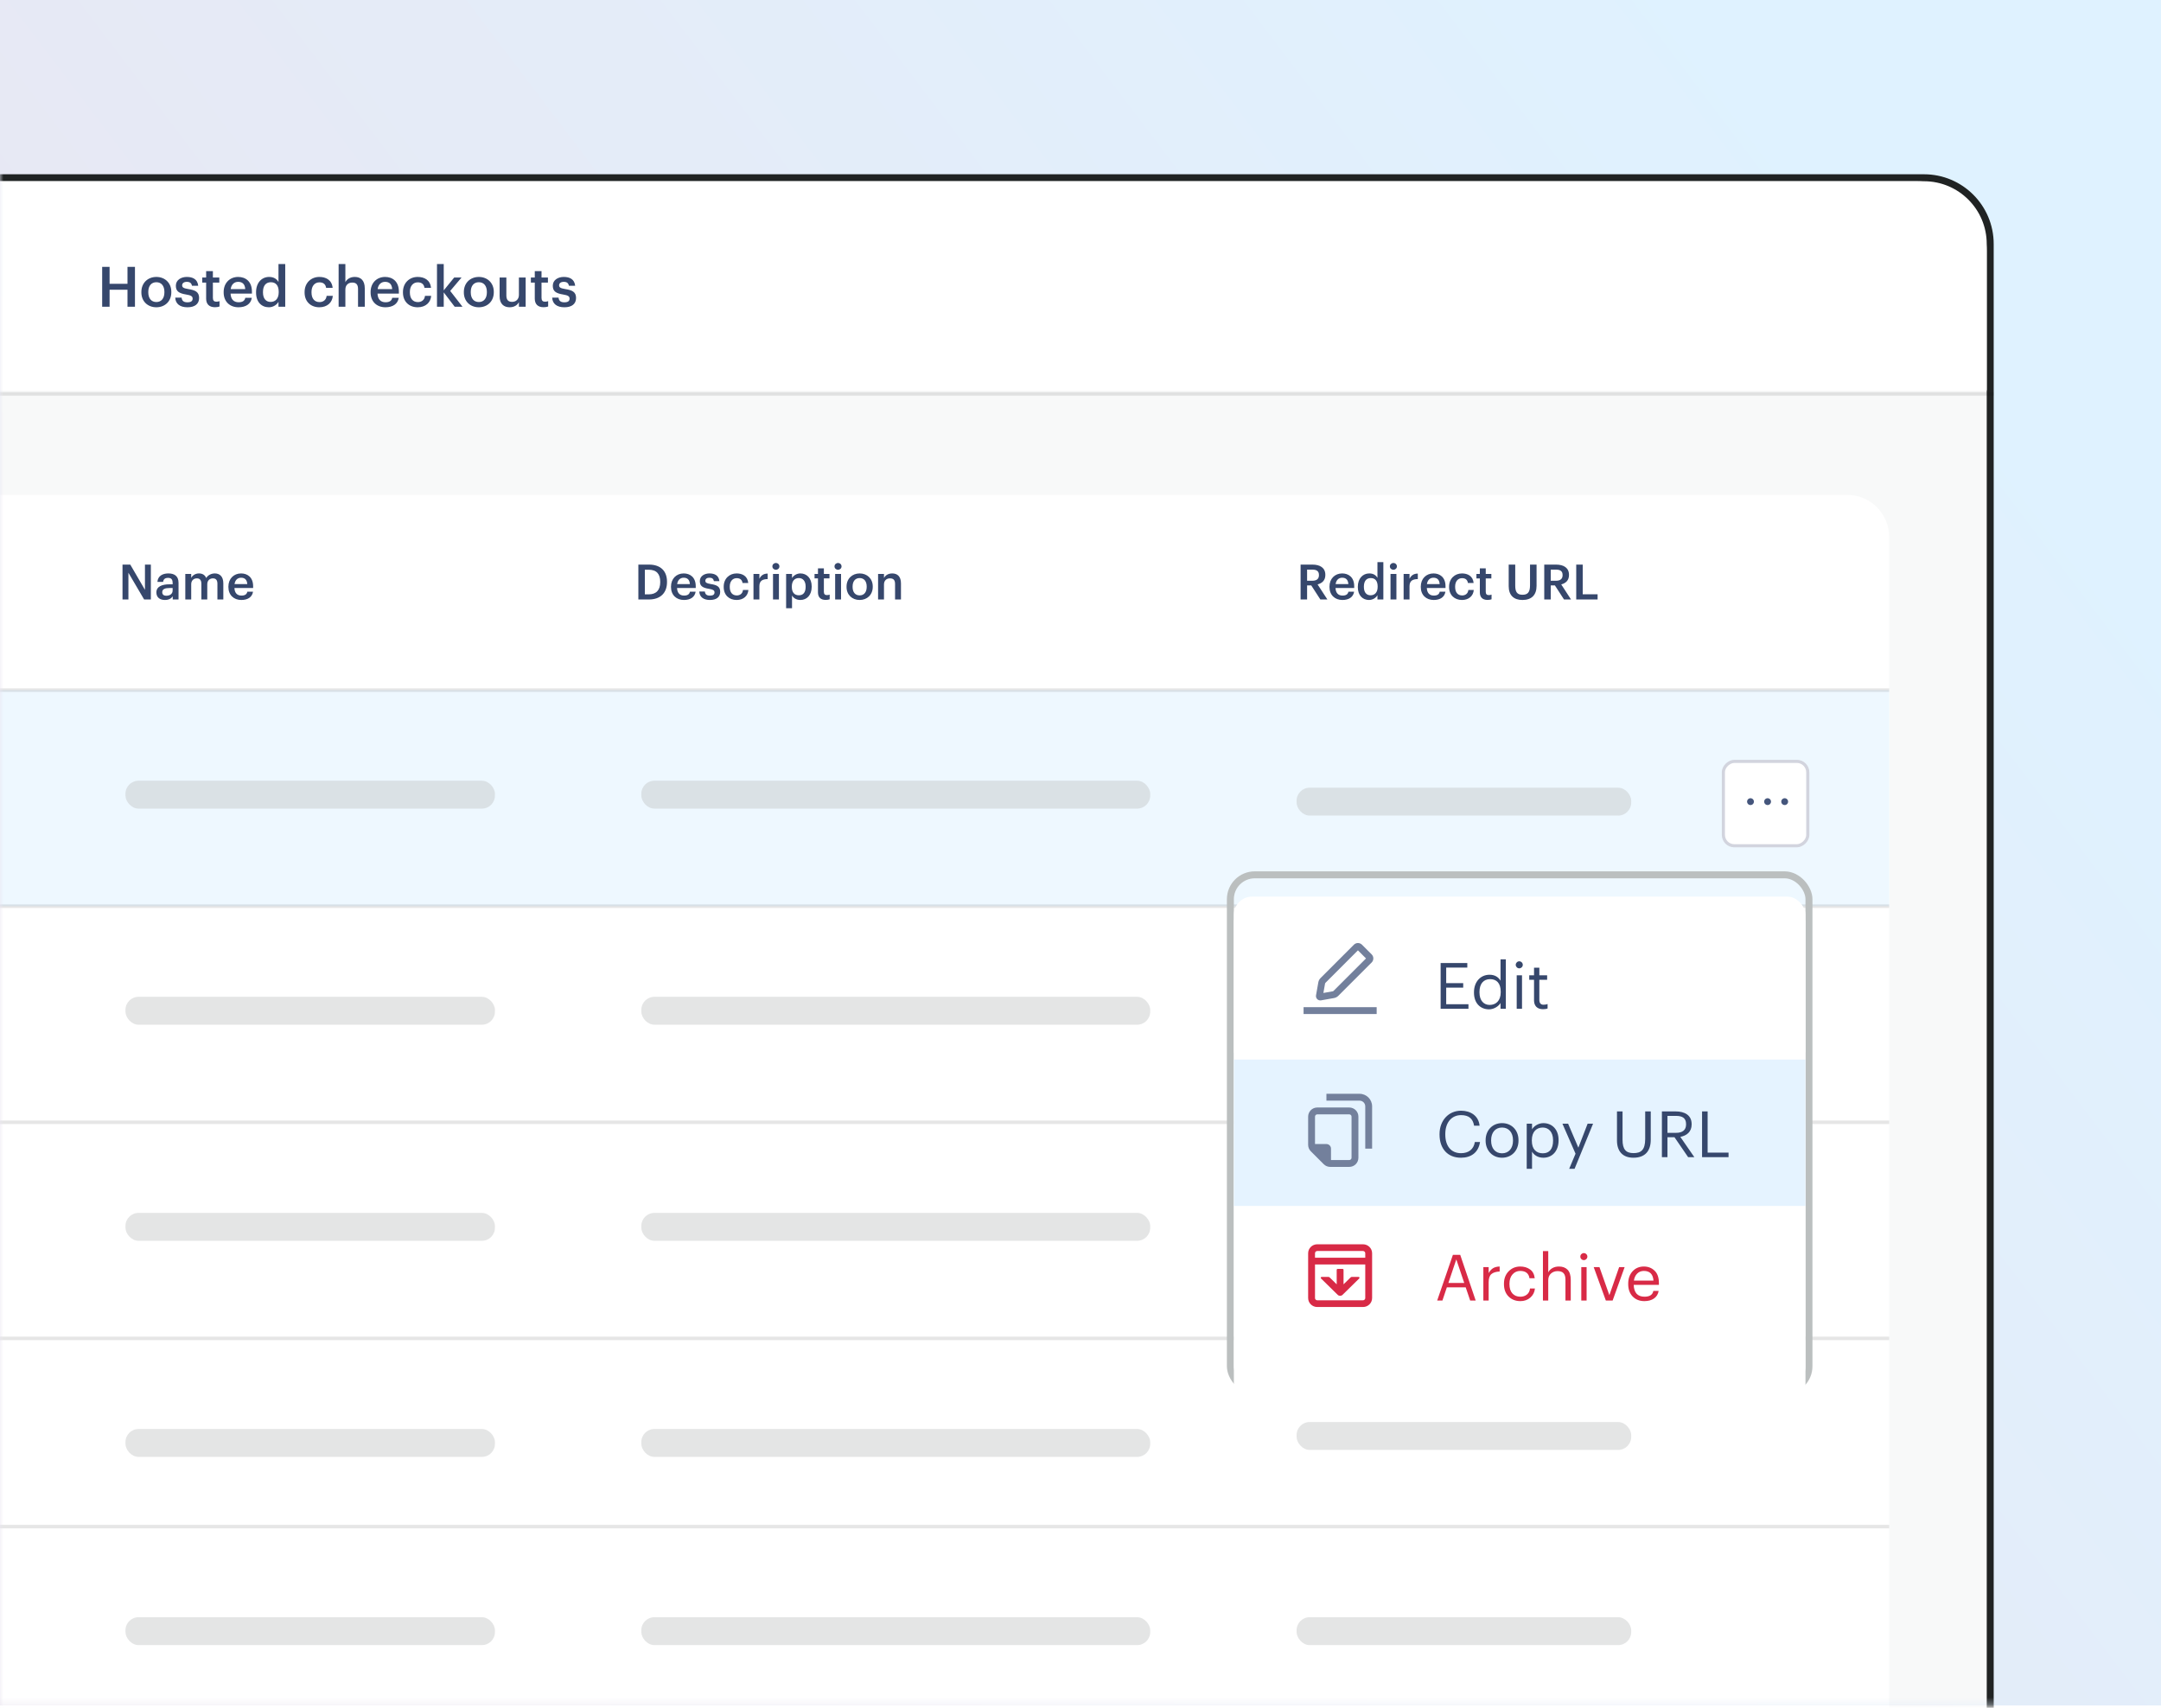 <svg fill="none" height="245" viewBox="0 0 310 245" width="310" xmlns="http://www.w3.org/2000/svg" xmlns:xlink="http://www.w3.org/1999/xlink"><filter id="a" color-interpolation-filters="sRGB" filterUnits="userSpaceOnUse" height="78.243" width="87.243" x="174.378" y="126"><feFlood flood-opacity="0" result="BackgroundImageFix"/><feColorMatrix in="SourceAlpha" result="hardAlpha" type="matrix" values="0 0 0 0 0 0 0 0 0 0 0 0 0 0 0 0 0 0 127 0"/><feOffset dy="2.622"/><feGaussianBlur stdDeviation="1.311"/><feColorMatrix type="matrix" values="0 0 0 0 0.451 0 0 0 0 0.502 0 0 0 0 0.612 0 0 0 0.15 0"/><feBlend in2="BackgroundImageFix" mode="normal" result="effect1_dropShadow_7714_23827"/><feBlend in="SourceGraphic" in2="effect1_dropShadow_7714_23827" mode="normal" result="shape"/></filter><linearGradient id="b" gradientUnits="userSpaceOnUse" x1="248" x2="17.981" y1="0" y2="174.351"><stop offset="0" stop-color="#dff2ff"/><stop offset="1" stop-color="#eae5f0"/></linearGradient><mask id="c" height="245" maskUnits="userSpaceOnUse" width="310" x="0" y="0"><path d="m0 0h310v244.657h-310z" fill="url(#b)"/></mask><path d="m0 0h310v244.657h-310z" fill="url(#b)"/><g mask="url(#c)"><path d="m276 25.5c5.247 0 9.5 4.253 9.5 9.5v268c0 5.247-4.253 9.5-9.5 9.5h-282.5v-287z" fill="#fff" stroke="#202323"/><path d="m-1 56h286v189h-286z" fill="#bbbfbf" opacity=".1"/><path d="m0 71h265c3.314 0 6 2.686 6 6v168h-271z" fill="#fff"/><path d="m-10 101c0-1.105.895-2 2-2h279v31h-279c-1.105 0-2-.895-2-2z" fill="#dff2ff" opacity=".5"/><path d="m-1 26h276c5.523 0 10 4.477 10 10v20h-286z" fill="#fff"/><rect fill="#bbbfbf" height="4" opacity=".4" rx="1.871" width="73" x="92" y="112"/><rect fill="#bbbfbf" height="4" opacity=".4" rx="1.871" width="53" x="18" y="112"/><rect fill="#bbbfbf" height="4" opacity=".4" rx="1.871" width="32" x="186" y="175"/><rect fill="#bbbfbf" height="4" opacity=".4" rx="1.871" width="48" x="186" y="204"/><rect fill="#bbbfbf" height="4" opacity=".4" rx="1.871" width="48" x="186" y="232"/><rect fill="#bbbfbf" height="4" opacity=".4" rx="1.871" width="32" x="186" y="144"/><rect fill="#bbbfbf" height="4" opacity=".4" rx="1.871" width="48" x="186" y="113"/><path d="m286 56.5h-293" opacity=".1" stroke="#000" stroke-width=".5"/><path d="m271 161h-276" opacity=".1" stroke="#000" stroke-width=".5"/><path d="m271 130h-276" opacity=".1" stroke="#000" stroke-width=".5"/><path d="m271 99h-276" opacity=".1" stroke="#000" stroke-width=".5"/><path d="m271 192h-276" opacity=".1" stroke="#000" stroke-width=".5"/><path d="m271 219h-276" opacity=".1" stroke="#000" stroke-width=".5"/><path d="m14.656 44v-5.72h1.064v2.432h2.568v-2.432h1.072v5.72h-1.072v-2.432h-2.568v2.432zm7.768.08c-1.232 0-2.144-.856-2.144-2.128v-.064c0-1.296.92-2.16 2.152-2.16 1.224 0 2.144.856 2.144 2.136v.064c0 1.304-.92 2.152-2.152 2.152zm.008-.752c.72 0 1.152-.536 1.152-1.392v-.056c0-.864-.432-1.392-1.152-1.392s-1.16.52-1.16 1.384v.064c0 .856.424 1.392 1.16 1.392zm4.458.752c-1.08 0-1.712-.496-1.752-1.384h.912c.048.424.264.672.832.672.52 0 .752-.184.752-.536 0-.344-.28-.472-.896-.576-1.104-.176-1.512-.488-1.512-1.272 0-.84.784-1.256 1.568-1.256.856 0 1.536.32 1.64 1.264h-.896c-.08-.384-.296-.56-.744-.56-.416 0-.664.2-.664.496 0 .304.2.424.864.536.984.152 1.568.392 1.568 1.28 0 .848-.6 1.336-1.672 1.336zm3.945-.008c-.832 0-1.264-.448-1.264-1.24v-2.288h-.56v-.728h.56v-.92h.968v.92h.92v.728h-.92v2.2c0 .368.176.536.48.536.192 0 .336-.024.472-.08v.768c-.152.056-.36.104-.656.104zm3.369.008c-1.232 0-2.12-.808-2.12-2.128v-.064c0-1.296.888-2.16 2.08-2.16 1.04 0 1.976.616 1.976 2.112v.28h-3.064c.032.792.432 1.24 1.152 1.24.584 0 .888-.232.96-.64h.936c-.136.88-.848 1.36-1.92 1.36zm-1.112-2.608h2.088c-.048-.72-.416-1.04-1.016-1.04-.584 0-.976.392-1.072 1.04zm5.481 2.608c-1.048 0-1.84-.744-1.84-2.104v-.064c0-1.336.792-2.184 1.88-2.184.68 0 1.104.312 1.336.728v-2.576h.968v6.12h-.968v-.704c-.224.416-.76.784-1.376.784zm.24-.768c.672 0 1.168-.448 1.168-1.384v-.064c0-.92-.424-1.376-1.128-1.376-.712 0-1.128.496-1.128 1.4v.064c0 .92.464 1.36 1.088 1.36zm6.993.768c-1.2 0-2.112-.784-2.112-2.12v-.064c0-1.328.944-2.168 2.112-2.168.928 0 1.8.416 1.912 1.568h-.936c-.08-.56-.448-.792-.96-.792-.664 0-1.136.512-1.136 1.376v.064c0 .912.448 1.392 1.16 1.392.512 0 .952-.304 1.008-.896h.888c-.072.96-.8 1.64-1.936 1.64zm2.77-.08v-6.12h.968v2.6c.2-.408.664-.752 1.352-.752.84 0 1.432.488 1.432 1.64v2.632h-.968v-2.544c0-.632-.256-.92-.832-.92-.544 0-.984.336-.984 1v2.464zm6.707.08c-1.232 0-2.12-.808-2.12-2.128v-.064c0-1.296.888-2.16 2.08-2.16 1.04 0 1.976.616 1.976 2.112v.28h-3.064c.032.792.432 1.24 1.152 1.24.584 0 .888-.232.96-.64h.936c-.136.88-.848 1.36-1.92 1.36zm-1.112-2.608h2.088c-.048-.72-.416-1.04-1.016-1.04-.584 0-.976.392-1.072 1.04zm5.745 2.608c-1.2 0-2.112-.784-2.112-2.12v-.064c0-1.328.944-2.168 2.112-2.168.928 0 1.8.416 1.912 1.568h-.936c-.08-.56-.448-.792-.96-.792-.664 0-1.136.512-1.136 1.376v.064c0 .912.448 1.392 1.16 1.392.512 0 .952-.304 1.008-.896h.888c-.072.96-.8 1.64-1.936 1.64zm2.77-.08v-6.12h.968v3.776l1.496-1.84h1.056l-1.624 1.92 1.76 2.264h-1.12l-1.568-2.056v2.056zm5.997.08c-1.232 0-2.144-.856-2.144-2.128v-.064c0-1.296.92-2.16 2.152-2.16 1.224 0 2.144.856 2.144 2.136v.064c0 1.304-.92 2.152-2.152 2.152zm.008-.752c.72 0 1.152-.536 1.152-1.392v-.056c0-.864-.432-1.392-1.152-1.392s-1.16.52-1.16 1.384v.064c0 .856.424 1.392 1.16 1.392zm4.419.752c-.824 0-1.44-.472-1.44-1.584v-2.68h.968v2.568c0 .632.264.92.824.92.52 0 .976-.336.976-1v-2.488h.968v4.184h-.968v-.656c-.208.408-.648.736-1.328.736zm4.868-.008c-.832 0-1.264-.448-1.264-1.24v-2.288h-.56v-.728h.56v-.92h.968v.92h.92v.728h-.92v2.2c0 .368.176.536.48.536.192 0 .336-.024.472-.08v.768c-.152.056-.36.104-.656.104zm2.985.008c-1.08 0-1.712-.496-1.752-1.384h.912c.048.424.264.672.832.672.52 0 .752-.184.752-.536 0-.344-.28-.472-.896-.576-1.104-.176-1.512-.488-1.512-1.272 0-.84.784-1.256 1.568-1.256.856 0 1.536.32 1.64 1.264h-.896c-.08-.384-.296-.56-.744-.56-.416 0-.664.2-.664.496 0 .304.2.424.864.536.984.152 1.568.392 1.568 1.28 0 .848-.6 1.336-1.672 1.336z" fill="#36476c"/><path d="m186.574 86v-5.005h1.68c1.099 0 1.869.448 1.869 1.47v.028c0 .784-.49 1.183-1.113 1.344l1.407 2.163h-1.008l-1.309-2.023h-.595v2.023zm.931-2.688h.749c.623 0 .952-.266.952-.798v-.028c0-.574-.357-.77-.952-.77h-.749zm5.066 2.758c-1.078 0-1.855-.707-1.855-1.862v-.056c0-1.134.777-1.89 1.82-1.89.91 0 1.729.539 1.729 1.848v.245h-2.681c.028.693.378 1.085 1.008 1.085.511 0 .777-.203.84-.56h.819c-.119.77-.742 1.19-1.68 1.19zm-.973-2.282h1.827c-.042-.63-.364-.91-.889-.91-.511 0-.854.343-.938.91zm4.796 2.282c-.917 0-1.61-.651-1.61-1.841v-.056c0-1.169.693-1.911 1.645-1.911.595 0 .966.273 1.169.637v-2.254h.847v5.355h-.847v-.616c-.196.364-.665.686-1.204.686zm.21-.672c.588 0 1.022-.392 1.022-1.211v-.056c0-.805-.371-1.204-.987-1.204-.623 0-.987.434-.987 1.225v.056c0 .805.406 1.19.952 1.19zm3.281-3.661c-.28 0-.504-.21-.504-.483 0-.28.224-.49.504-.49s.504.21.504.49c0 .273-.224.483-.504.483zm-.413 4.263v-3.661h.847v3.661zm1.88 0v-3.661h.847v.686c.231-.462.574-.735 1.19-.742v.791c-.742.007-1.19.245-1.19 1.022v1.904zm4.317.07c-1.078 0-1.855-.707-1.855-1.862v-.056c0-1.134.777-1.89 1.82-1.89.91 0 1.729.539 1.729 1.848v.245h-2.681c.028.693.378 1.085 1.008 1.085.511 0 .777-.203.84-.56h.819c-.119.77-.742 1.19-1.68 1.19zm-.973-2.282h1.827c-.042-.63-.364-.91-.889-.91-.511 0-.854.343-.938.91zm5.026 2.282c-1.05 0-1.848-.686-1.848-1.855v-.056c0-1.162.826-1.897 1.848-1.897.812 0 1.575.364 1.673 1.372h-.819c-.07-.49-.392-.693-.84-.693-.581 0-.994.448-.994 1.204v.056c0 .798.392 1.218 1.015 1.218.448 0 .833-.266.882-.784h.777c-.063.84-.7 1.435-1.694 1.435zm3.67-.007c-.728 0-1.106-.392-1.106-1.085v-2.002h-.49v-.637h.49v-.805h.847v.805h.805v.637h-.805v1.925c0 .322.154.469.42.469.168 0 .294-.021.413-.07v.672c-.133.049-.315.091-.574.091zm5.001.007c-1.253 0-1.967-.686-1.967-1.974v-3.101h.938v3.031c0 .917.294 1.295 1.036 1.295.721 0 1.085-.322 1.085-1.358v-2.968h.938v3.045c0 1.309-.707 2.03-2.03 2.03zm3.133-.07v-5.005h1.68c1.099 0 1.869.448 1.869 1.47v.028c0 .784-.49 1.183-1.113 1.344l1.407 2.163h-1.008l-1.309-2.023h-.595v2.023zm.931-2.688h.749c.623 0 .952-.266.952-.798v-.028c0-.574-.357-.77-.952-.77h-.749zm3.656 2.688v-5.005h.931v4.263h2.135v.742z" fill="#36476c"/><path d="m91.574 86v-5.005h1.519c1.743 0 2.59.994 2.59 2.45v.063c0 1.456-.847 2.492-2.604 2.492zm.931-.735h.546c1.12 0 1.659-.644 1.659-1.75v-.056c0-1.078-.49-1.729-1.666-1.729h-.539zm5.606.805c-1.078 0-1.855-.707-1.855-1.862v-.056c0-1.134.777-1.89 1.82-1.89.91 0 1.729.539 1.729 1.848v.245h-2.681c.028.693.378 1.085 1.008 1.085.511 0 .777-.203.84-.56h.819c-.119.77-.742 1.19-1.68 1.19zm-.973-2.282h1.827c-.042-.63-.364-.91-.889-.91-.511 0-.854.343-.938.91zm4.711 2.282c-.945 0-1.498-.434-1.533-1.211h.798c.042.371.231.588.728.588.455 0 .658-.161.658-.469 0-.301-.245-.413-.784-.504-.966-.154-1.323-.427-1.323-1.113 0-.735.686-1.099 1.372-1.099.749 0 1.344.28 1.435 1.106h-.784c-.07-.336-.259-.49-.651-.49-.364 0-.581.175-.581.434 0 .266.175.371.756.469.861.133 1.372.343 1.372 1.12 0 .742-.525 1.169-1.463 1.169zm3.816 0c-1.05 0-1.848-.686-1.848-1.855v-.056c0-1.162.826-1.897 1.848-1.897.812 0 1.575.364 1.673 1.372h-.819c-.07-.49-.392-.693-.84-.693-.581 0-.994.448-.994 1.204v.056c0 .798.392 1.218 1.015 1.218.448 0 .833-.266.882-.784h.777c-.063.84-.7 1.435-1.694 1.435zm2.423-.07v-3.661h.847v.686c.231-.462.574-.735 1.19-.742v.791c-.742.007-1.19.245-1.19 1.022v1.904zm3.216-4.263c-.28 0-.504-.21-.504-.483 0-.28.224-.49.504-.49s.504.21.504.49c0 .273-.224.483-.504.483zm-.413 4.263v-3.661h.847v3.661zm1.88 1.253v-4.914h.847v.588c.203-.35.658-.665 1.197-.665.917 0 1.624.679 1.624 1.862v.056c0 1.176-.679 1.89-1.624 1.89-.581 0-1.001-.287-1.197-.644v1.827zm1.834-1.855c.623 0 .966-.42.966-1.204v-.056c0-.812-.42-1.211-.973-1.211-.588 0-1.008.399-1.008 1.211v.056c0 .819.399 1.204 1.015 1.204zm3.841.665c-.728 0-1.106-.392-1.106-1.085v-2.002h-.49v-.637h.49v-.805h.847v.805h.805v.637h-.805v1.925c0 .322.154.469.42.469.168 0 .294-.021.413-.07v.672c-.133.049-.315.091-.574.091zm1.772-4.326c-.28 0-.504-.21-.504-.483 0-.28.224-.49.504-.49s.504.21.504.49c0 .273-.224.483-.504.483zm-.413 4.263v-3.661h.847v3.661zm3.511.07c-1.078 0-1.876-.749-1.876-1.862v-.056c0-1.134.805-1.89 1.883-1.89 1.071 0 1.876.749 1.876 1.869v.056c0 1.141-.805 1.883-1.883 1.883zm.007-.658c.63 0 1.008-.469 1.008-1.218v-.049c0-.756-.378-1.218-1.008-1.218s-1.015.455-1.015 1.211v.056c0 .749.371 1.218 1.015 1.218zm2.641.588v-3.661h.847v.581c.175-.357.581-.658 1.183-.658.735 0 1.253.427 1.253 1.435v2.303h-.847v-2.226c0-.553-.224-.805-.728-.805-.476 0-.861.294-.861.875v2.156z" fill="#36476c"/><path d="m17.574 86v-5.005h1.113l2.107 3.619v-3.619h.847v5.005h-.966l-2.254-3.836v3.836zm6.084.07c-.672 0-1.225-.322-1.225-1.085 0-.854.826-1.162 1.876-1.162h.455v-.189c0-.49-.168-.735-.665-.735-.441 0-.658.21-.7.574h-.819c.07-.854.749-1.211 1.568-1.211s1.463.336 1.463 1.337v2.401h-.833v-.448c-.238.315-.56.518-1.12.518zm.203-.609c.518 0 .903-.273.903-.742v-.364h-.434c-.644 0-1.057.147-1.057.595 0 .308.168.511.588.511zm2.721.539v-3.661h.847v.56c.175-.343.574-.637 1.113-.637.476 0 .854.203 1.036.658.28-.455.784-.658 1.239-.658.672 0 1.218.413 1.218 1.421v2.317h-.847v-2.261c0-.539-.231-.77-.651-.77s-.805.28-.805.84v2.191h-.847v-2.261c0-.539-.238-.77-.651-.77-.42 0-.805.28-.805.84v2.191zm8.036.07c-1.078 0-1.855-.707-1.855-1.862v-.056c0-1.134.777-1.89 1.82-1.89.91 0 1.729.539 1.729 1.848v.245h-2.681c.028.693.378 1.085 1.008 1.085.511 0 .777-.203.84-.56h.819c-.119.77-.742 1.19-1.68 1.19zm-.973-2.282h1.827c-.042-.63-.364-.91-.889-.91-.511 0-.854.343-.938.91z" fill="#36476c"/><g fill="#bbbfbf"><rect height="4" opacity=".4" rx="1.871" width="73" x="92" y="232"/><rect height="4" opacity=".4" rx="1.871" width="53" x="18" y="232"/><rect height="4" opacity=".4" rx="1.871" width="73" x="92" y="143"/><rect height="4" opacity=".4" rx="1.871" width="53" x="18" y="143"/><rect height="4" opacity=".4" rx="1.871" width="73" x="92" y="174"/><rect height="4" opacity=".4" rx="1.871" width="53" x="18" y="174"/><rect height="4" opacity=".4" rx="1.871" width="73" x="92" y="205"/><rect height="4" opacity=".4" rx="1.871" width="53" x="18" y="205"/></g><rect fill="#fff" height="12.108" rx="1.57" transform="matrix(0 1 -1 0 368.554 -150.106)" width="12.108" x="259.33" y="109.224"/><rect height="12.108" rx="1.57" stroke="#d2d4de" stroke-width=".448" transform="matrix(0 1 -1 0 368.554 -150.106)" width="12.108" x="259.33" y="109.224"/><path d="m256.017 114.51c-.13 0-.255.051-.346.143-.092.092-.144.217-.144.347s.052.255.144.347c.091.092.216.143.346.143s.255-.051.347-.143.144-.217.144-.347-.052-.255-.144-.347-.217-.143-.347-.143zm-2.452 0c-.13 0-.255.051-.347.143s-.144.217-.144.347.052.255.144.347.217.143.347.143.255-.051.347-.143.143-.217.143-.347-.051-.255-.143-.347-.217-.143-.347-.143zm-2.453 0c-.13 0-.254.051-.346.143s-.144.217-.144.347.052.255.144.347.216.143.346.143c.131 0 .255-.051.347-.143s.144-.217.144-.347-.052-.255-.144-.347-.216-.143-.347-.143z" fill="#45567c"/></g><rect height="74" rx="3.5" stroke="#bbbfbf" width="83" x="176.5" y="125.5"/><g filter="url(#a)"><rect fill="#fff" height="73" rx="2.622" width="82" x="177" y="126"/></g><path d="m177 132h82v19h-82z" fill="#fff"/><path d="m206.662 144.714v-6.56h3.826v.651h-3.028v2.23h2.441v.651h-2.441v2.377h3.193v.651zm6.949.083c-1.257 0-2.165-.89-2.165-2.386v-.073c0-1.468.918-2.505 2.239-2.505.798 0 1.294.385 1.569.853v-3.064h.761v7.092h-.761v-.825c-.275.468-.945.908-1.643.908zm.083-.633c.89 0 1.587-.587 1.587-1.817v-.073c0-1.23-.587-1.808-1.523-1.808-.954 0-1.523.67-1.523 1.835v.074c0 1.211.652 1.789 1.459 1.789zm4.248-5.249c-.275 0-.505-.229-.505-.504 0-.276.23-.505.505-.505s.505.229.505.505c0 .275-.23.504-.505.504zm-.367 5.799v-4.799h.762v4.799zm3.779.065c-.871 0-1.294-.514-1.294-1.267v-2.954h-.688v-.643h.688v-1.091h.762v1.091h1.119v.643h-1.119v2.881c0 .468.211.697.596.697.239 0 .423-.036.588-.101v.643c-.156.055-.34.101-.652.101z" fill="#36476c"/><path d="m206.166 186.571 2.257-6.56h1.047l2.22 6.56h-.789l-.642-1.89h-2.707l-.633 1.89zm2.744-5.9-1.138 3.377h2.276zm3.88 5.9v-4.799h.761v.863c.165-.3.367-.529.606-.688.244-.159.569-.245.972-.257v.716c-.526.024-.92.146-1.183.367-.263.22-.395.608-.395 1.165v2.633zm5.306.083c-.679 0-1.242-.22-1.688-.661-.441-.446-.661-1.037-.661-1.771v-.073c0-.722.223-1.312.67-1.771.453-.459 1.006-.688 1.661-.688.55 0 1.018.137 1.404.413.385.269.611.691.679 1.266h-.753c-.11-.697-.553-1.046-1.33-1.046-.447 0-.817.168-1.111.505-.287.33-.431.77-.431 1.321v.073c0 .575.141 1.019.422 1.331.288.312.67.468 1.147.468.361 0 .67-.101.927-.303.263-.208.413-.499.45-.872h.706c-.049.526-.269.961-.661 1.303-.385.337-.862.505-1.431.505zm3.242-.083v-7.093h.762v3.056c.116-.245.308-.447.578-.606.269-.159.59-.238.963-.238.526 0 .939.156 1.239.468s.449.801.449 1.468v2.945h-.761v-3c0-.422-.092-.731-.275-.927-.184-.196-.468-.294-.854-.294-.373 0-.691.117-.954.349-.257.233-.385.554-.385.964v2.908zm5.502 0v-4.799h.762v4.799zm.716-5.946c-.098.098-.214.147-.349.147-.134 0-.254-.049-.358-.147-.097-.097-.146-.217-.146-.357 0-.141.049-.26.146-.358.104-.098.224-.147.358-.147.135 0 .251.049.349.147.104.098.156.217.156.358 0 .14-.052.26-.156.357zm2.807 5.946-1.744-4.799h.826l1.422 4.029 1.404-4.029h.789l-1.725 4.799zm5.528.083c-.685 0-1.245-.22-1.679-.661-.428-.446-.642-1.037-.642-1.771v-.073c0-.722.208-1.312.624-1.771.422-.459.963-.688 1.624-.688.612 0 1.122.199 1.532.596.416.392.624.988.624 1.79v.247h-3.615c.018.551.156.973.413 1.266.263.288.639.432 1.128.432.753 0 1.178-.279 1.276-.835h.761c-.079.471-.302.835-.669 1.092-.367.25-.826.376-1.377.376zm-1.505-2.946h2.808c-.067-.923-.526-1.385-1.376-1.385-.386 0-.704.125-.954.376-.251.245-.41.581-.478 1.009z" fill="#d82a46"/><path d="m195.521 178.5c.724 0 1.311.576 1.311 1.286v6.429c0 .71-.587 1.285-1.311 1.285h-6.554c-.724 0-1.31-.575-1.311-1.285v-6.429c0-.71.587-1.286 1.311-1.286zm-6.881 7.715c0 .177.146.321.327.321h6.554c.181 0 .327-.144.328-.321v-4.822h-7.209zm3.964-4.18c.072 0 .13.06.13.132v2.08l1.012-.992c.049-.048.115-.075.184-.075h.963c.117 0 .175.142.091.225l-2.392 2.347c-.192.188-.504.188-.696 0l-2.392-2.347c-.083-.083-.025-.225.092-.225h.962c.068 0 .134.027.183.075l1.011.99v-2.078c0-.072.059-.131.131-.132zm-3.637-2.57c-.181 0-.327.144-.327.321v.643h7.209v-.643c0-.177-.147-.321-.328-.321z" fill="#d82a46"/><path d="m197.486 145.471h-10.486v-.983h10.486zm-3.267-9.947c.32-.32.839-.32 1.159 0l1.39 1.39c.32.32.32.839 0 1.159l-4.784 4.783c-.166.166-.379.278-.61.319l-1.866.331c-.426.076-.798-.296-.722-.722l.331-1.866c.041-.231.153-.444.319-.61zm-4.088 5.479c-.024.024-.04.054-.046.087l-.241 1.358 1.358-.241c.033-.006.063-.022.087-.046l4.668-4.667-1.159-1.159z" fill="#73809c"/><path d="m177 152h82v21h-82z" fill="#e5f3ff"/><path d="m209.569 166.083c-1.899 0-3.064-1.303-3.064-3.322v-.073c0-1.946 1.303-3.35 3.083-3.35 1.367 0 2.523.725 2.661 2.148h-.789c-.166-1.001-.744-1.514-1.863-1.514-1.358 0-2.267 1.055-2.267 2.706v.074c0 1.67.845 2.679 2.258 2.679 1.073 0 1.816-.541 1.982-1.606h.743c-.23 1.514-1.276 2.258-2.744 2.258zm5.895 0c-1.367 0-2.349-1.037-2.349-2.441v-.074c0-1.44 1.001-2.449 2.359-2.449s2.358 1 2.358 2.44v.074c0 1.449-1 2.45-2.368 2.45zm.01-.634c.963 0 1.569-.724 1.569-1.807v-.064c0-1.111-.615-1.826-1.569-1.826-.964 0-1.569.715-1.569 1.816v.074c0 1.092.596 1.807 1.569 1.807zm3.537 2.221v-6.469h.762v.808c.275-.468.926-.89 1.624-.89 1.257 0 2.183.917 2.183 2.413v.073c0 1.468-.862 2.478-2.183 2.478-.789 0-1.349-.395-1.624-.872v2.459zm2.312-2.221c.955 0 1.468-.642 1.468-1.807v-.074c0-1.211-.669-1.816-1.477-1.816-.89 0-1.569.587-1.569 1.816v.074c0 1.229.642 1.807 1.578 1.807zm3.782 2.221.909-2.165-1.881-4.304h.816l1.468 3.441 1.331-3.441h.78l-2.652 6.469zm9.212-1.587c-1.505 0-2.358-.881-2.358-2.478v-4.166h.798v4.074c0 1.377.487 1.909 1.579 1.909 1.046 0 1.67-.422 1.67-2.028v-3.955h.798v4.065c0 1.597-.798 2.579-2.487 2.579zm4.086-.083v-6.561h1.973c1.257 0 2.294.514 2.294 1.826v.037c0 1.083-.725 1.615-1.624 1.789l2.009 2.909h-.89l-1.954-2.854h-1.01v2.854zm.798-3.487h1.23c.936 0 1.44-.403 1.44-1.211v-.037c0-.89-.55-1.183-1.44-1.183h-1.23zm4.964 3.487v-6.561h.798v5.91h3v.651z" fill="#36476c"/><path d="m193.555 158.878c.724 0 1.311.588 1.311 1.311v5.899c0 .724-.587 1.31-1.311 1.31h-2.734c-.347 0-.681-.138-.926-.383l-1.855-1.854c-.246-.246-.384-.579-.384-.927v-4.045c0-.723.587-1.311 1.311-1.311zm-4.588.983c-.181.001-.327.148-.327.328v3.932h1.638c.362 0 .656.294.656.656v1.638h2.621c.181 0 .328-.146.328-.327v-5.899c0-.181-.147-.328-.328-.328zm6.062-2.949c.996 0 1.803.807 1.803 1.803v6.062h-.983v-6.062c0-.453-.367-.819-.82-.819h-4.751v-.984z" fill="#73809c"/></svg>